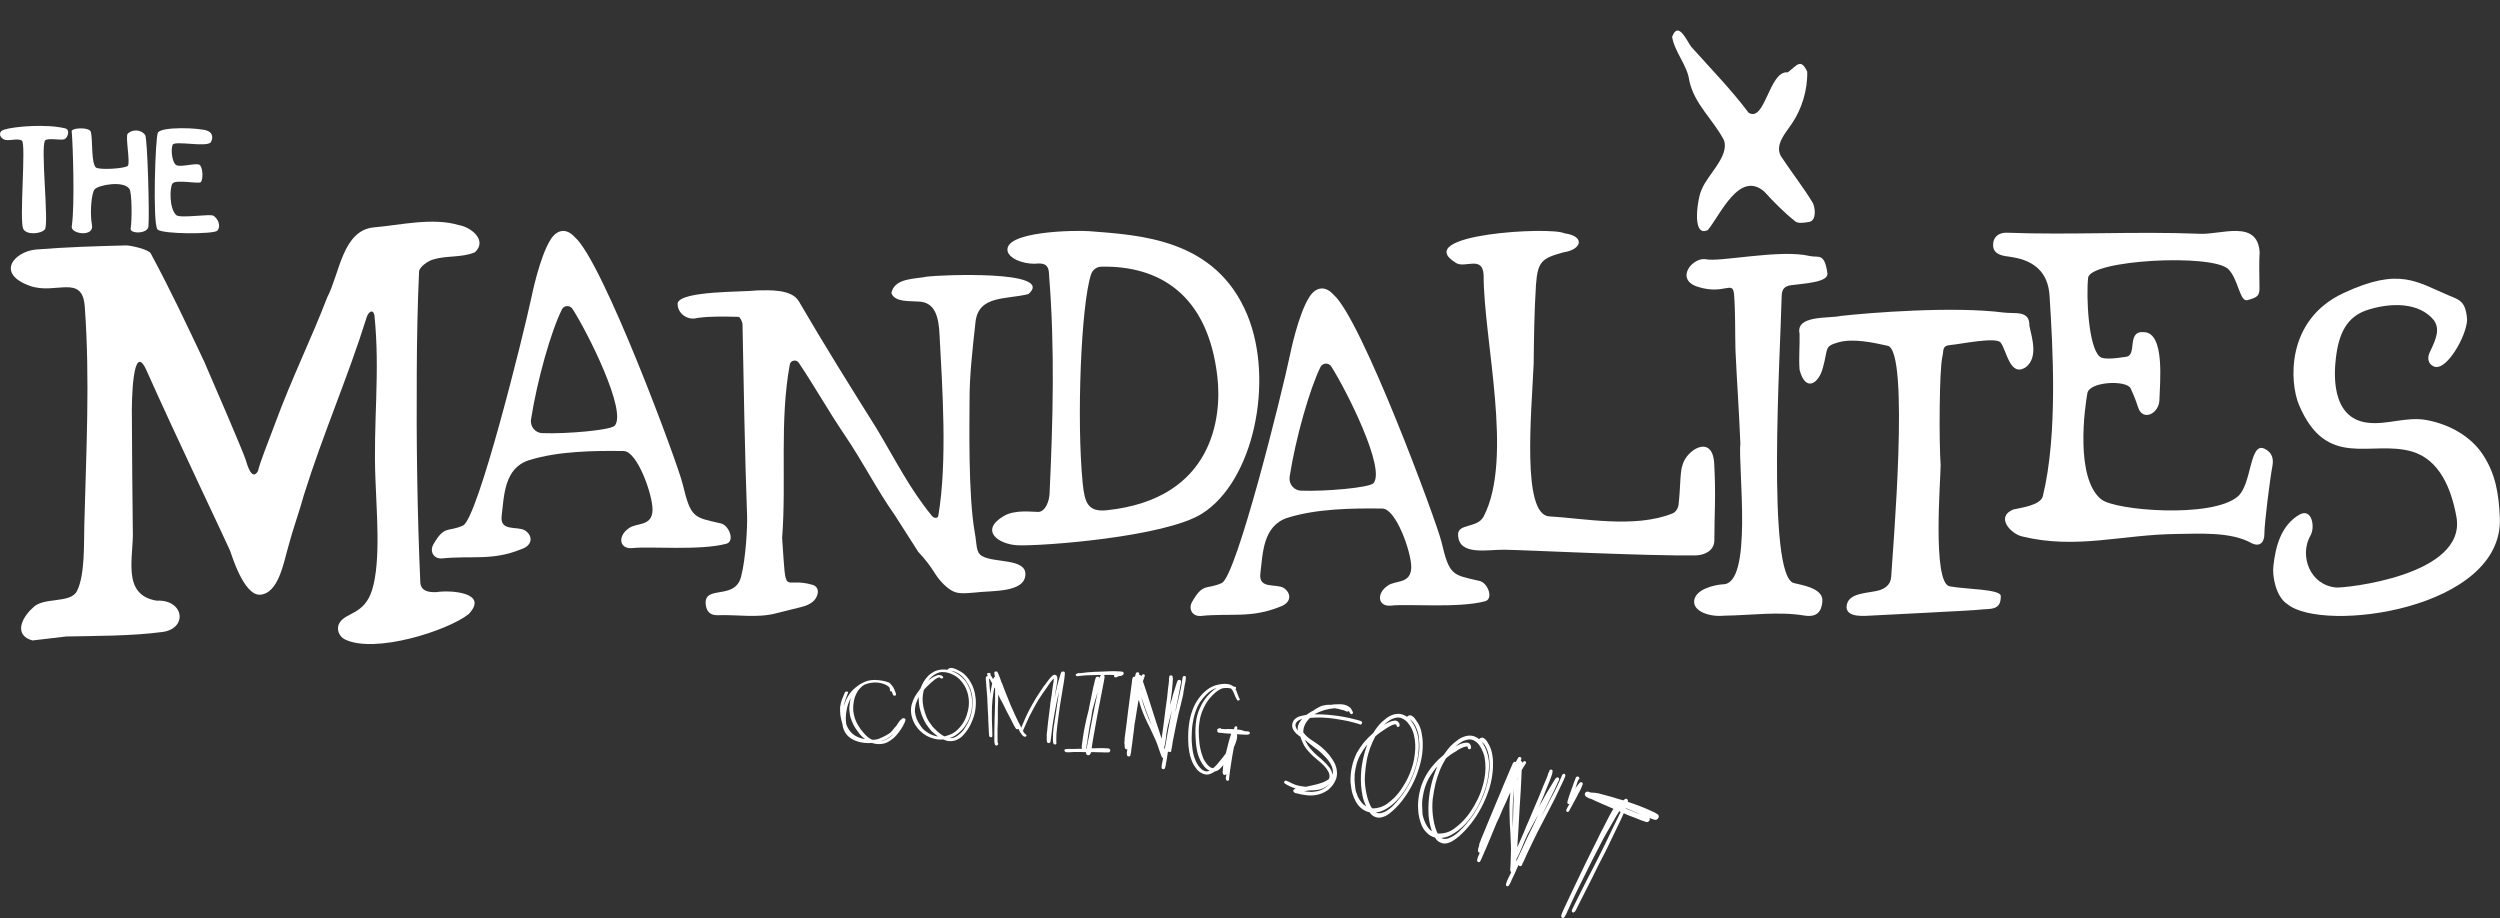 <svg version="1.2" xmlns="http://www.w3.org/2000/svg" viewBox="0 0 1634 600" width="1634" height="600">
	<rect x="0" y="0" width="1634" height="600" fill="#333333" stroke="none"/>
	<title>the_mandalites_logo_white</title>
	<style>
		.s0 { fill: #ffffff } 
	</style>
	<g id="Layer_1-2">
		<g>
			<path class="s0" d="m21.3 418.6c-11.6-3-8.3-13.7 0.1-21.3 6.7-7.4 24.6-2.5 28.9-11 5.3-10.4 4.5-31.3 4.8-43 1.2-47.6 3.8-95.4 0.3-142.9-1.5-21.7-19.2-7.5-36-13.6-22.3-8.1-10.2-22.2 3.9-23.7 19.7-1.6 39.5-2.2 59.3-2.7 2.5 0 14.4 2.5 15.9 5.2 13.1 24.3 23.1 45.7 34.9 70.6 7 16 25.3 58.6 27.1 64.1 1 3.3 4.1 14.5 8.1 7.6 1.4-6 6.4-18.2 11.2-31.1 10.9-29.6 23.4-54.7 34.1-82.5 8.1-15.5 10-43.9 30.6-45.7 16.8-1.4 38.2-6.7 55.7-1.4 7 1.1 18.8 9.6 10.2 17.7-8.5 3.6-18.6 2-27.3 4.7-3 0.8-9 4.7-9.2 7.9-1 21.8-1.4 43.6-1.5 65.4-0.3 45.9 0.3 91.7 2.3 137.5 0.2 5.7 5 6.9 10.7 6.6 8.4-1.4 34.6 0 20.9 14.4-13.8 10.9-61.4 26.1-80.9 16.5-4-2-5.8-7-3.5-10.8 4.2-7 16.2-5.2 21.3-21.5 5.9-19 2.8-52.5 2.2-72-1.6-37 3.2-70.6-0.7-107.7-1-4.2-3.9-2-5 1.3-12.1 38.9-28.7 76.7-41 116.1-3 11-7.3 22.6-10.2 33.7-3 10.1-6.3 31-18.6 31.7-10.7 0.5-18.7-26.7-19.5-28.7-1.8-4.4-36.5-77.1-54.6-117.8-9.4-21.2-9.8 23-9.6 29.6 0.1 24.8 0.3 49.7 0.6 74.6 0.8 17.3-7.8 42.4 15.6 46.2 17.6-0.9 20.6 17.7 4.3 20.4-21 2.8-44.4 2.6-63.4 3l-22 2.6z"/>
			<path class="s0" d="m1373.6 326.5c8.9 7.1 71.4 12.4 88.8-1.8 9.5-7.7 7.7-35.8 17.5-31.5 5.2 2.4 6.3 6.6 5.3 11.7-1.5 7.8-5.2 37.1-5.2 43.9 0.1 5.7-3 8.9-8.4 6.2-13.5-7.7-35-6.1-48.7-6-35.7 0.3-65.8 10.3-101.3 1.6-7.5-1.8-17.5-12.8-5.7-17.6 4.5-1.1 17.8-2.6 19.3-8.7 9.9-40.4 6.5-97.7 4.4-130.9-1.4-23.4-21.6-24.9-28.9-26-5.2-0.9-8.3-3-8-7.9 0.2-4.8 3.9-7.5 8.8-7.4 42.1 1.6 84.1-1 126.1 0.7 13.8 0.8 37.9-9.7 39.3 12-0.5 7.7-0.1 15.5-0.1 23.3 0 5.1-1.1 6.3-8 8.1-4.9 1.2-5.9-14-12.4-20.3-10.7-10.3-90.4-6-91.6 5.7-1.3 11.7 0.1 45.2 7.6 51.5 2.9 2.5 13.4 0.6 17.2 0.1 7.6-0.9 0-17.3 11.8-16.1 13.7 0.5 10.3 33 10 44.3-0.2 8.9-10.9 14.4-14 4.7-1.4-4.3-2.4-7-4.8-12.2-2.5-5.6-26.8-4.7-28.3 3.1-1.6 8.8-8.3 55.5 9.2 69.5z"/>
			<path class="s0" d="m1495.1 394.9c-7.4-4.6-10.1-18-9.2-25 1.4-13 5.1-26.8 17.3-33.7 8.1-4.2 10.2 8.9 6.7 14.2-7 12.8-0.3 32 17 33.6 5 0.5 85.7-7.6 78.6-46.3-3.4-18.6-11.1-37.3-29.1-42.6-26.8-7.7-55.8 12.2-73.8-30.5-6-14.2-9-55.2 29-73 37-17.3 48-7.2 69.4 1.7 6.7 2.7 10.7 3.9 11.5 15.7-0.3 10.6-13.7 34.2-21.8 30.5-4.2-1.9-4.3-6.2-2.3-9.9 4-8.4 6.5-14.6 2.3-20.4-9.6-11.7-27.8-11.4-42.4-6.9-14.7 4.3-19.8 16.1-21.6 32.1-0.8 7.3-4.2 39 20.9 41.9 12.7 1.5 25.1-4.1 38.2-1.8 15.7 2.9 29.4 11 37.1 22.8 8.1 12.4 10.3 25 11 41 2.6 60.1-115.6 75.7-138.8 56.6z"/>
			<path class="s0" d="m665.3 356.4c-12.5-0.5-25.4-9.5-9.3-19.1 7.6-4.5 19.2-2.6 22.6-2.7 4.6-0.1 7.2-7 7.4-12 2.2-47.5 3.5-94.8-0.3-142.3-0.1-5.5-1.2-8.1-6.8-8.1-6.6 0.9-17.3-1.5-20.1-7.2-4.9-14 44.5-14.6 53.2-13.9 32.6 2.6 82.6 4.6 103.3 54.9 17.6 42.7 4.3 108.4-29.8 129.8-24.3 15.2-103.9 21.2-120.2 20.6zm47.8-177c-6.5 19.8-9.5 94.4-5.5 136 1.3 12.9 3.2 19.4 15.8 18.1 70.2-7.4 75.2-61.7 72.3-87-6.1-54.4-38.4-73-76-72.2-3.1 0.1-5.7 2.2-6.6 5.1z"/>
			<path class="s0" d="m1223.8 402.3c-4.9 0.2-16 1.6-16.9-5-0.2-10.5 14.6-9.3 21.7-11.6 4.6-1.5 7.3-4.4 7.5-9 0.9-16 12.3-147.5-2.3-150.7-9.2-2-22.2-5-32.1-2.3-9.7 2.8-6.6 3.6-10.3 16.8-2.8 10.5-11.4 15.9-15.2 1.2-0.6-7.4 0.2-16.6 0-23.5-2.8-12.5 19.4-9.9 26.8-11.7 18.9-2.1 73.6-6.5 106.8-2.2 7.2 0.9 16.9-1.7 16.6 8.6 2 9 5.6 20.7-2.2 27-10.5 7.1-12.6-10.9-16.6-16-3-3.9-26.5 1.1-32.8 1.6-5.8 0.5-4.2 3.5-5.3 7.8-2 8.9-2.2 55.9-1.1 70.6 0.1 8.2-5.6 76.3 5.7 79.3 10.5 2 33.5 1.8 33.6 6.3 0.3 10.1-7.5 8.1-14 9-3.1 0.5-65.1 3.5-69.9 3.8z"/>
			<path class="s0" d="m1093.1 335.6c2.3-0.9 3.7-3.4 4-5.8 1.3-10.8 0.9-21.6 2.6-25.9 2.7-10.1 19.6-20.4 20.7-1 1.2 21.7 0.1 32.4 0.1 50 0.1 7.7-7.5 10-12 10.1-31.9 0.5-110.9-3.5-125.2-3.7-11-0.2-29.8 4.2-30.3-9.6-0.4-7.8 12.5-4.2 16.7-12.1 19.8-38.1-0.1-115.7 0-157.9-0.7-12.9-12.2-4.2-18-7.8-30.9-18.8 62.2-24 70.8-19.4 13.4 1.7 11.8 10.5-0.5 12.4-14.5 3.9-17 6.2-18.1 21.5-1.1 17.1-1.3 34.3-1.5 51.5-1.4 31.8-7.9 98.6 10.2 99.6 21.8 1.2 55.9 8 80.5-1.9z"/>
			<path class="s0" d="m1172.5 381.1c5.1 1.3 19.3 3.3 18.6 11.9-0.5 6.7-3.5 10.7-11.9 9.3-17.2-2.8-34.8-0.1-52.2 0.1-9.4 1-20.4-2.7-19.7-9.7 0.8-7.4 12.4-10.3 18.7-10.8 20 0.4 9.9-76.3 11.5-92.2-0.8-20.3-2.3-40.7-3.2-61-0.3-11 0-24.9-0.9-36.1-0.8-9.9-6.1 0.4-23.6-5.1-15.3-4.8-3.8-19.3 4.9-18.1 8.7 2.2 48.6-6.7 68-2.1 5.8 1.4 9.8-2.6 11.7 11.4 0.7 6-16.1 6.6-23.7 7.7-4.2 0.6-6.1 2.4-6.2 7.2-0.8 36.6-10 183.1 8 187.5z"/>
			<path class="s0" d="m1181.2 46.9c0.3 12.1-3.7 24.7-10.1 34-4 6-11.1 13.5-7.2 21 6.8 10.4 14.6 20.2 21 30.8 1.5 3.1 2.6 11.5-2.6 12.4-3.5 0.5-7 1.1-8.9-0.4-7.3-5.8-14-12.6-20.4-19.6-16.3-13.8-28.5 15.3-36.8 25.3-11 5.2-6.5-22.1-3.9-26.7 3.8-9.6 18.1-21.6 14.5-32-7-13.6-19.4-23.5-22.7-39.1-1.2-9.8-9.6-18.6-11.2-28.5 4-10.8 9.5 2.5 12.5 6.5 12.7 14.2 26.1 27.9 37.5 43.1 10.8 6.6 13.4-27.8 25.6-26.4 6.2-4.7 8.4-9.4 12.7-0.5z"/>
			<path class="s0" d="m359.9 156.5c3.9-6.1 9.9-8 15.8-1.5 18.3 15.8 67.5 148.5 70.5 161.4 5.4 22.6 7.4 21.6 24.9 25.7 5.5 1.2 9.4 11.8 3.6 13.3-17.1 4.6-50.1 1.6-61 2.8-9 1.1-10.3-7.8-2.6-13 4.8-3.7 15.3-0.8 15.4-12.1 0-10.1-10-38.1-18.8-38.3-19.8-0.3-43.2 0.1-62 6-16.2 5.2-16.2 23.2-17.8 36.2-1.4 10.8 10.1 6.6 15.3 9.7 5.3 3.6 5 9.8-2.6 12.3-18.9 7.7-32.3 4-51.8 6-5.7 0.3-8-4.9-5.6-9.1 7.4-12.9 9.4-7.9 19.4-12.4 9.6-4.3 39.2-123.2 44.8-149.4 0 0 5.2-26.1 12.5-37.6zm-12.8 117.5c-0.8 4.7 2.7 9 7.4 9.1 15.6 0.6 44.7-1.9 47.3-4.9 8.1-9.3-17.3-60.2-27.6-76.3-1.7-2.6-5.6-2.4-6.9 0.3-7.1 14.1-16.2 46.2-20.2 71.8z"/>
			<path class="s0" d="m585.1 337.1c-12.4-17.6-20.5-34.3-33.3-53.2-10.7-15.8-19.3-31.3-29.8-46.9-1.6-2.3-5.3-1.5-5.8 1.3-6.8 37.3-2.1 75.6-5 113.3 2.9 41.3 0 24.5 20.4 30.8 5 2.1 2.8 8.5-0.5 11-4.1 3.3-8.5 3.4-24 7.5-12.3 3.2-25.4 0.7-38.1 1.2-4.7 0.1-7.1-2.3-7.7-6.7-1.7-13.6 18.8-2.7 23-18.2 3.3-12.4 4.2-33.4 4-39.7-1.5-41.8-2.2-83.7-3-125.6-0.1-1.7-1.7-4.8-2.6-4.8-8.9-0.2-18-0.5-26.8 0.7-6.8 2-13.4-3.3-13-9.7 2.3-8.2 43-7.1 52.1-8.3 7.4-0.1 22.4-1 27.1 7.1 16.6 28.5 33.3 55.2 50.8 83.1 12.6 21 21.3 38.9 36.2 57.2 1.3 1.6 3.9 1.9 4.2-0.2 6-35.5 2.6-83.7 0.8-118-0.5-11.2-2.6-21.7-13.9-21.9-5.5-0.5-15.5 0.6-17.6-5.6 2.2-10 15.3-9 23.3-10.7 6.5-1 84.6-4.6 66.3 11.4-14.5 3.7-32.6 0.6-34.6 18.2-1.9 17.4-4 35.3-3.9 51.6 0 13.9-1 61.2 3.4 86 1.5 7.8 0.5 12.8 4.7 15.4 7.9 4.7 28.8 1.4 28.4 12.1-0.4 12.2-22.5 10.4-33.1 11.8-9.9 0.8-13.3 1.3-20.1-5.2-6.8-6.6-5.9-9.7-16.9-21.5l-15-23.5z"/>
			<path class="s0" d="m855.8 194.1c3.9-6.1 9.9-8 15.8-1.5 18.3 15.8 67.4 148.5 70.5 161.4 5.3 22.6 7.3 21.6 24.9 25.7 5.5 1.2 9.4 11.8 3.6 13.3-17.2 4.6-50.2 1.6-61.1 2.8-8.9 1.1-10.2-7.8-2.5-13 4.8-3.7 15.3-0.8 15.4-12.1 0-10.1-10-38.1-18.8-38.3-19.8-0.3-43.2 0.1-62 6-16.2 5.2-16.2 23.2-17.8 36.2-1.4 10.8 10 6.6 15.3 9.7 5.2 3.6 5 9.8-2.6 12.3-18.9 7.7-32.3 4-51.8 6-5.7 0.3-8-4.9-5.6-9.1 7.3-12.9 9.3-7.9 19.4-12.4 9.6-4.2 39.2-123.2 44.7-149.4 0 0 5.2-26.1 12.6-37.6zm-12.9 117.5c-0.7 4.7 2.8 9 7.5 9.1 15.6 0.6 44.7-1.9 47.3-4.9 8.1-9.3-17.3-60.1-27.6-76.3-1.7-2.6-5.6-2.4-7 0.3-7 14.2-16.2 46.2-20.2 71.8z"/>
			<path class="s0" d="m59.4 86.3c1.3 5.3 0.1 19.8 3.2 23.1 1.9 1.9 19.6 0.8 21-1.1 1.6-2.2-1.7-18.9-0.2-20.8 2.6-3 8.7-3.2 11.5 0.8 1.5 2.2 2.9 52.5 2.1 59.8-0.6 4.9-12.2 4.8-11.6 1.3 0.9-5.3 0.9-23.2-0.8-25.9-3.8-5.7-20.2-2.6-22.7 0.2-2.3 2.5-3.2 16.5-1.8 23.2 1.7 8.3-14 6.1-13.2 1.1 2.1-14 0.7-54.1 0-61.7-1.4-2.9 11.7-3.5 12.5 0z"/>
			<path class="s0" d="m15.2 149.6c-2.7-5.3 2-55.9-0.9-57.7-3-1.9-9.1 0.8-12-0.9-3.2-1.9-3.1-5.3 0.5-6.3 6.8-2.1 27.7-3.8 39.8-0.8 3.6 0.8 1.6 6.6-0.8 7.2-2.6 0.6-10.5-1-12.2 0.6-3.4 3 2.6 55-0.3 58.3-2.7 3-12.1 3.7-14.1-0.4z"/>
			<path class="s0" d="m115.2 140.6c2.5 2.3 22.2-1 24.3 0.4 3 1.9 5.2 6.8 2.5 9.8-2.1 2.3-36.3 2.4-39.1-0.9-3.2-3.9-1.4-60.3 0.3-63.2 2.5-4.1 27-3.2 32.2-1.3 4 1.4 3.8 5.3 2.4 7.5-2.4 3.7-23.9-1.3-25 1.8-1.3 3.6-0.2 11.2 2.1 13 2.6 2.1 13.5-1.6 15.6 0.1 2.1 1.6 2.4 9.2 0.8 11.2-1.2 1.5-16.5-2-18.6 1-1.7 2.3-2.3 16.1 2.5 20.6z"/>
		</g>
	</g>
	<path id="Coming Soon't" class="s0" aria-label="Coming Soon't"  d="m578.1 485.9c-2.8 0.7-5.5 0.6-8.2-0.3-3.4 0.3-6.6-0.1-9.5-1-3-1-5.3-2.4-6.9-4.3-0.9-1.1-1.6-2.3-2-3.4-0.5-1.2-0.8-2.4-0.9-3.6 0 0-0.1-0.4-0.1-0.4-0.5-1.7-0.9-3.5-1.2-5.3-0.2-1.8-0.3-3.6-0.2-5.4 0.2-1.6 0.6-3.2 1.1-4.8 0.6-1.6 1.3-3.2 2-4.8 0.2-0.4 0.6-0.7 1.3-0.6 0.6 0 0.9 0.3 0.8 0.7-0.6 1.5-1.2 3-1.7 4.5-0.5 1.5-0.8 2.9-1 4.4 0.4-1.4 0.8-2.8 1.4-4.2 0.7-1.4 1.5-2.8 2.5-4.2 1.2-1.7 2.9-3.3 5-4.8 0.8-0.7 1.9-1.4 3-1.9 1.1-0.6 2.3-1.1 3.5-1.5 1.6-0.4 3.2-0.6 4.8-0.6 1.7 0.1 3.3 0.2 4.9 0.5 0.7 0.1 1.4 0.3 2.2 0.5 0.8 0.2 1.5 0.5 2.1 0.7 0.6 0.3 1.1 0.8 1.4 1.3 0.4 0.5 0.8 0.9 1.1 1.3 0.4 0.6 0.7 1.1 0.9 1.6 0.3 0.6 0.5 1.1 0.7 1.7 0.1 0.2 0.3 0.6 0.4 1.2 0.2 0.5 0.2 0.9 0.1 1.1-0.2 0.3-0.6 0.4-1 0.4-0.4 0-0.7-0.1-0.8-0.4-0.2-0.4-0.3-0.8-0.5-1.1-0.1-0.4-0.2-0.8-0.4-1.2 0 0-0.1 0-0.1 0-0.3 0-0.6 0-0.8-0.2-0.1-0.2-0.2-0.4-0.3-0.6 0-0.3-0.1-0.6-0.1-0.9 0-0.3-0.1-0.5-0.1-0.7-0.1-0.2-0.3-0.4-0.5-0.6-0.2-0.2-0.4-0.4-0.7-0.6-1.3-0.9-3-1.6-5-2-2-0.4-4-0.4-6-0.1-0.8 0.2-1.5 0.3-2.3 0.5-0.7 0.2-1.3 0.4-2 0.7-1 0.6-1.9 1.3-2.6 2.1-0.8 0.8-1.4 1.5-1.9 2.3-0.8 1.3-1.3 2.6-1.8 3.9-0.4 1.3-0.7 2.6-0.8 3.9-0.3 1.7-0.3 3.4-0.2 5 0.2 1.7 0.6 3.4 1.1 5 0.6 1.6 1.3 3.2 2.3 4.7 0.9 1.6 1.9 3 3.2 4.4 0.7 0.9 1.6 1.8 2.5 2.6 0.9 0.8 1.9 1.5 3.2 2.1 0.5 0 0.9 0 1.4 0 0.5-0.1 0.9-0.1 1.4-0.2 0.3 0 0.8-0.2 1.5-0.4 0.7-0.3 1.1-0.5 1.4-0.6 1.2-0.5 2.4-1.1 3.5-1.7 1.2-0.6 2.2-1.3 3.1-2.1 0.2-0.2 0.5-0.5 0.9-1 0.4-0.5 0.9-1.1 1.3-1.6 0.5-0.6 1-1.1 1.4-1.6 0.4-0.6 0.6-0.9 0.8-1.2 0.2-0.2 0.4-0.5 0.6-0.9 0.3-0.4 0.5-0.8 0.8-1.1 0.4-0.4 0.7-0.8 1.1-1 0.3-0.4 0.7-0.6 1-0.7 0.4 0 0.7 0 1 0.2 0.3 0.1 0.5 0.2 0.6 0.5 0.1 0.2 0 0.5-0.1 0.9-0.1 0.4-0.2 0.8-0.4 1.2-0.2 0.4-0.3 0.9-0.6 1.2-0.2 0.4-0.3 0.7-0.4 0.9-0.8 1.4-1.7 2.8-2.7 4.1-0.9 1.3-2 2.6-3.3 3.8-0.8 0.7-1.8 1.4-2.8 2.1-1 0.7-2.2 1.2-3.4 1.6zm-20.4-5.9c0.9 0.7 2.1 1.4 3.4 1.9 1.4 0.6 2.8 1 4.3 1.2-1.4-1-2.5-2.1-3.5-3.3-0.9-1.2-1.8-2.4-2.7-3.7-1-1.5-1.8-3.1-2.4-4.7-0.7-1.6-1.2-3.3-1.4-5-0.3-1.7-0.4-3.4-0.2-5.1 0.1-1.7 0.4-3.4 0.9-5.1-0.8 1.5-1.4 2.9-1.9 4.4-0.4 1.5-0.8 2.9-1 4.4-0.2 1.4-0.4 2.8-0.4 4.2 0 1.3 0.1 2.7 0.3 4.1 0.1 0.2 0.2 0.6 0.5 1.3 0.3 0.6 0.5 1 0.6 1.2 0.8 1.5 1.9 2.9 3.5 4.2zm22.3 2.7c-1.1 0.7-2.5 1.2-4.2 1.7 1.6-0.2 3.1-0.8 4.4-1.6 1.4-0.9 2.5-1.8 3.5-2.8-0.1 0.1-0.4 0.2-0.8 0.5-0.4 0.3-0.7 0.6-1.1 0.9-0.4 0.3-0.7 0.5-1.2 0.8-0.3 0.2-0.5 0.4-0.6 0.5zm45.9 0.6c-1.5 0.8-3.2 1.2-5 1.1-0.8 0-1.5-0.1-2.3-0.3-0.7-0.2-1.4-0.5-2.1-0.8-2.2 0.2-4.3 0-6.4-0.6-1.6-0.4-3.1-1-4.5-1.8-1.4-0.8-2.6-1.7-3.7-2.7-0.8-0.7-1.5-1.5-2.1-2.2-0.6-0.8-1.1-1.6-1.7-2.4-1.2-2.1-2-4.2-2.4-6.3-0.4-2.2-0.4-4.4 0.1-6.5 0.5-1.9 1.2-3.7 2.1-5.4 1.1-1.8 2.3-3.5 3.6-5.2 0.1-0.1 0.1-0.1 0.1-0.1 0.4-1.1 0.9-2.2 1.4-3.2 0.5-1.1 1.2-2.2 2-3.2 0.6-0.8 1.3-1.5 1.9-2.2 0.8-0.7 1.6-1.3 2.6-1.9 1.3-0.9 2.9-1.5 4.6-1.8 0.9-0.2 1.7-0.2 2.6-0.2 0.9 0 1.7 0 2.5 0.2 0.7-1 1.8-1.4 3.3-1.2 0.9 0.2 1.7 0.5 2.4 0.8 0.7 0.4 1.5 0.7 2.2 1.1 1.8 0.9 3.3 2.1 4.5 3.5 1.3 1.4 2.3 2.9 3.1 4.4 1.5 2.7 2.4 5.6 2.8 8.6 0.5 3 0.4 6 0 8.9-0.4 2.7-1.2 5.4-2.4 8-1 2.6-2.5 5-4.3 7.2-0.7 0.9-1.4 1.6-2.2 2.4-0.8 0.7-1.7 1.3-2.7 1.8zm-5.3-0.9c1 0.1 1.9 0 2.9-0.3 1-0.4 1.8-0.8 2.4-1.3 1.5-1.1 2.8-2.3 3.8-3.6 1-1.5 1.9-2.9 2.7-4.4 1.4-2.6 2.3-5.4 2.8-8.2 0.5-2.9 0.6-5.9 0.3-8.7-0.2-2.1-0.7-4-1.4-5.9-0.8-1.9-1.8-3.7-3-5.4-1.2-1.6-2.7-3-4.5-4.3-0.8-0.4-1.6-0.8-2.4-1.2-0.9-0.3-1.8-0.6-2.7-0.7 2.4 0.8 4.6 2 6.4 3.6 1.9 1.5 3.4 3.2 4.4 5.1 0.9 1.7 1.7 3.5 2.2 5.3 0.5 1.9 0.8 3.7 0.9 5.7 0.1 1.9 0 3.8-0.3 5.6-0.3 1.9-0.8 3.7-1.5 5.5-0.6 1.7-1.5 3.4-2.7 5.1-1 1.6-2.4 3.1-3.9 4.4-0.9 0.8-1.8 1.5-2.9 2.2-1.1 0.6-2.2 1.1-3.5 1.5zm-4.6-1.8c0.1 0.1 0.3 0.2 0.6 0.3 0.3 0.2 0.5 0.3 0.7 0.4 0.9-0.2 1.7-0.5 2.6-0.8 0.9-0.3 1.7-0.6 2.5-1 1.4-0.8 2.6-1.7 3.6-2.7 1-1 2-2.1 2.8-3.3 1.3-1.8 2.3-3.8 3-5.9 0.7-2.1 1.2-4.2 1.4-6.4 0.3-3-0.1-6-1-9-1-3-2.6-5.7-4.9-8.1-0.8-0.8-1.8-1.6-2.9-2.3-1.2-0.7-2.5-1.3-3.8-1.8-1.3-0.4-2.6-0.7-4.1-0.7-1.3-0.1-2.6 0.1-3.9 0.7-1.3 0.6-2.5 1.3-3.5 2.2-0.9 0.8-1.7 1.7-2.4 2.7 0.8-0.7 1.7-1.4 2.5-1.9 0.9-0.6 1.9-1.1 3-1.5 0.9-0.4 1.7-0.4 2.5-0.2 0.8 0.2 1.4 0.6 1.8 1.2 0.1 0.4-0.1 0.7-0.6 0.9-0.5 0.2-0.9 0.1-1.2-0.2-0.2-0.1-0.3-0.2-0.3-0.3-0.1-0.1-0.2-0.2-0.3-0.2-0.5 0.1-1 0.2-1.6 0.5-0.5 0.4-1.1 0.7-1.7 1.1-0.4 0.4-0.9 0.8-1.4 1.2-0.5 0.4-0.8 0.7-1.1 0.9-0.8 0.8-1.6 1.5-2.4 2.3-0.8 0.8-1.5 1.5-2.1 2.3-0.5 1.9-0.7 3.7-0.8 5.6 0 1.9 0.2 3.8 0.6 5.7 0.5 2.2 1.2 4.4 2.1 6.6 1 2.2 2.4 4.2 4 6.2 0.9 0.9 1.9 1.9 2.9 2.9 1 0.9 2.2 1.8 3.4 2.6zm-10.3-2.2c1 0.8 2.2 1.4 3.4 1.9 1.3 0.5 2.6 0.9 4 1.1-1.6-1.2-3.1-2.4-4.4-3.7-1.2-1.4-2.3-2.9-3.3-4.3-1.7-2.8-3-5.7-3.8-8.7-0.9-3.1-1.2-6.1-1.1-9.1-0.8 1.5-1.5 3.1-2 4.7-0.4 1.7-0.6 3.3-0.5 5 0.2 1.5 0.5 3 1.1 4.5 0.6 1.5 1.4 2.9 2.4 4.3 0.5 0.8 1.1 1.6 1.8 2.4 0.7 0.7 1.5 1.3 2.4 1.9zm46.3 8.6c-0.2 0.2-0.5 0.3-0.9 0.3-0.3-0.1-0.5-0.2-0.7-0.5-0.2-0.2-0.3-0.5-0.3-0.9-0.1-0.4-0.1-0.9-0.2-1.3 0-0.5 0-1 0-1.4 0-0.4 0-0.7 0-1 0-2.7 0-5.3 0.1-8 0-2.7 0.1-5.4 0.2-8 0.1-2.7 0.1-5.3 0.2-8 0-2.7 0-5.4 0-8.1 0-0.1-0.1-0.2-0.2-0.4-0.2-0.2-0.3-0.4-0.3-0.5-0.5 2.8-0.9 5.5-1.2 8.2-0.3 2.7-0.4 5.5-0.4 8.3 0 2.6 0 5.1 0.1 7.7 0.1 2.6 0.2 5.1 0.2 7.6 0 0.3-0.1 0.5-0.3 0.7-0.2 0.1-0.4 0.2-0.7 0.2-0.2-0.1-0.5-0.2-0.7-0.3-0.3-0.2-0.4-0.5-0.4-0.8 0-0.5-0.1-1.4-0.2-2.6 0-1.3-0.1-2.8-0.2-4.4-0.1-1.6-0.2-3.4-0.2-5.2-0.1-1.9-0.2-3.6-0.3-5.3-0.1-1.6-0.1-3.1-0.2-4.3-0.1-1.3-0.1-2.2-0.1-2.7-0.1-2.1-0.3-4.3-0.5-6.4-0.1-2.1-0.3-4.2-0.5-6.4 0-0.4 0-0.8 0.2-1.1 0.3-0.4 0.7-0.6 1.2-0.5-0.2-0.3-0.4-0.7-0.5-1.2-0.1-0.4 0.1-0.7 0.6-0.8 0.5-0.2 0.9-0.1 1.3 0.1 0.5 0.2 0.5 0.5 0.2 0.9 0.3 0.5 0.6 1 0.9 1.5 0.3 0.5 0.6 1 0.9 1.5 0.2-0.3 0.3-0.5 0.3-0.7 0.1-0.2 0.2-0.4 0.4-0.6 0-0.1 0-0.1 0.1-0.1 0.1 0 0.1 0 0.2-0.1 0.1 0 0.2-0.1 0.3-0.1-0.1-0.2-0.2-0.7-0.4-1.3-0.1-0.7-0.1-1.1-0.1-1.4 0-0.4 0.3-0.7 0.9-0.7 0.6-0.1 1 0 1.2 0.4 0.1 0.2 0.3 0.7 0.6 1.4 0.3 0.8 0.6 1.6 1 2.4 0.3 0.9 0.6 1.7 0.8 2.4 0.3 0.7 0.5 1.2 0.7 1.5 0.8 2.4 1.8 4.7 2.7 7 0.9 2.3 1.9 4.7 2.8 7 1 2.3 2 4.6 3.1 6.9 1.1 2.3 2.2 4.7 3.5 7 0 0.1 0 0.2 0 0.3 0 0 0 0.1 0.1 0.2 0 0 0.1 0.1 0.1 0.1 0 0 0.1 0.1 0.1 0.1 0.9-2 1.7-4 2.5-5.9 0.9-2 1.8-3.9 2.8-5.8 1.4-2.6 2.8-5.1 4.3-7.6 1.6-2.5 3.2-5 5-7.6 0.8-0.9 1.5-1.9 2.2-2.9 0.7-1 1.5-2 2.3-2.9 0.5-0.6 1.1-1.1 1.7-1.6 0.7-0.4 1.4-0.4 2 0.1 0.3 0.2 0.6 0.5 0.7 1 0.1 0.4 0.1 0.9 0.1 1.5 0 0.5 0 1-0.1 1.5-0.1 0.5-0.2 1-0.2 1.3 0 0.3-0.1 0.9-0.3 1.9-0.2 0.9-0.4 1.9-0.5 3-0.2 1.1-0.3 2.1-0.5 3-0.2 1-0.3 1.6-0.3 1.9 0.5-2.4 1-4.7 1.5-7 0.6-2.4 1.2-4.7 1.9-7 0.1-0.2 0.1-0.4 0.2-0.7 0.1-0.3 0.2-0.6 0.3-1 0.1-0.3 0.2-0.6 0.3-0.9 0.2-0.3 0.3-0.6 0.4-0.7 0.3-0.3 0.7-0.4 1.2-0.3 0.5 0 0.8 0.2 0.9 0.6 0.1 0.1 0.1 0.4 0.1 0.9 0 0.4-0.1 0.6-0.1 0.8 0 0.3-0.1 1-0.2 2.1-0.1 1.1-0.3 2.2-0.5 3.4-0.2 1.1-0.4 2.2-0.6 3.3-0.1 1-0.2 1.7-0.3 2.1-0.5 3-1 6-1.5 9-0.4 2.9-0.8 5.9-1.2 8.9-0.3 2.2-0.6 4.4-0.8 6.6-0.3 2.1-0.4 4.3-0.4 6.6 0 0.2 0 0.6 0 1.3 0.1 0.7 0.1 1.1 0.1 1.3-0.1 0.5-0.4 0.8-0.9 0.8-0.6 0-0.9-0.3-1.1-0.7-0.2-0.6-0.3-1.5-0.3-2.8 0-1.3 0.1-2.6 0.1-4 0.2-1.5 0.3-2.8 0.4-4 0.2-1.3 0.4-2.3 0.5-2.9 0.5-3.4 1-6.8 1.5-10.1 0.5-3.4 1-6.8 1.5-10.2-0.4 1.9-0.9 3.8-1.3 5.6-0.4 1.9-0.8 3.8-1.1 5.7-0.4 1.9-0.7 3.7-1 5.6-0.3 1.9-0.6 3.8-0.9 5.7-0.2 1.6-0.4 3.2-0.6 4.9-0.2 1.6-0.4 3.3-0.6 4.9 0 0.2-0.1 0.5-0.3 0.9-0.2 0.3-0.5 0.5-1 0.5-0.4-0.1-0.7-0.2-1-0.5-0.1-0.3-0.1-0.6-0.2-1.2 0-0.5 0-0.9-0.1-1.1 0-0.3 0.1-0.4 0.1-0.5 0.1-0.1 0.1-0.2 0-0.2 0-0.1-0.1-0.2 0-0.3-0.1-0.8-0.1-1.6 0-2.4 0.1-0.8 0.2-1.6 0.3-2.5 0.3-2.7 0.5-5.4 0.9-8.1 0.3-2.6 0.6-5.3 1-8 0.1-0.4 0.1-1 0.2-1.9 0.2-0.9 0.3-1.9 0.5-3.1 0.2-1.1 0.4-2.4 0.5-3.6 0.2-1.3 0.4-2.5 0.5-3.7 0.2-1.1 0.4-2.2 0.5-3 0.1-0.9 0.2-1.5 0.2-1.9 0-0.2-0.1-0.2-0.2 0-0.2 0.1-0.3 0.2-0.4 0.3-0.8 0.8-1.5 1.7-2.2 2.7-0.6 0.8-1.2 1.7-1.8 2.7-1.9 2.6-3.7 5.2-5.4 7.9-1.6 2.7-3.1 5.3-4.5 8.1-1.1 2-2.1 3.9-2.9 5.9-0.9 1.9-1.7 3.8-2.6 5.8-0.2 0.5-0.1 1 0.4 1.7 0.5 0.6 1 1.1 1.5 1.4 0.3 0.3 0.3 0.6 0.1 0.9-0.2 0.4-0.5 0.5-1 0.4-0.3 0-0.6-0.2-1-0.4-0.3-0.3-0.6-0.5-0.7-0.7-0.5-0.6-1-1.3-1.4-1.9-0.3-0.7-0.7-1.4-1-2.1-0.4 0.2-0.7 0.3-1.1 0.2-0.3-0.1-0.5-0.2-0.7-0.5-0.3-0.5-0.8-1.3-1.4-2.4-0.6-1.2-1.3-2.5-2-4-0.8-1.5-1.6-3-2.5-4.7-0.8-1.6-1.6-3.2-2.3-4.7-0.8-1.4-1.5-2.7-2.1-3.9-0.5-1.1-0.9-1.9-1.2-2.5 0 0.7 0 1.9 0 3.5 0 1.6-0.1 3.5-0.2 5.5 0 2.1 0 4.3 0 6.7 0 2.3-0.1 4.5-0.2 6.7 0 2.1 0 3.9 0 5.5 0 1.6 0 2.7 0.1 3.4 0 0.2 0 0.3 0.1 0.4 0.4 0.4 0.3 0.9-0.2 1.4zm-5.6-43.2c0.2 1.6 0.4 3.3 0.4 5 0.2 1.6 0.3 3.3 0.4 4.9 0.2-1.2 0.4-2.4 0.6-3.5 0.2-1.2 0.4-2.4 0.7-3.6-0.4-0.5-0.6-1-0.9-1.5-0.3-0.5-0.5-1-0.9-1.5 0 0 0 0.1-0.2 0.1 0 0-0.1 0.1-0.1 0.1zm66 49.4c-0.4 0.3-0.8 0.5-1.4 0.4-0.5-0.1-0.9-0.4-1.1-0.9 0-0.1 0-0.3-0.1-0.5 0-0.3 0-0.5 0-0.6-0.2 0-0.8 0-1.5 0-0.8-0.1-1.6-0.1-2.5-0.1-0.8 0-1.6 0-2.4 0-0.8 0-1.3 0-1.6 0-0.2 0-0.6 0-1.1 0.1-0.4 0-1 0-1.5 0.1-0.5 0-1 0-1.4 0-0.5 0-0.9-0.1-1-0.1-0.6-0.2-1-0.5-1.1-1 0-0.5 0.2-0.8 0.8-1 0.2 0 0.4 0 0.8 0 0.3-0.1 0.6-0.1 0.7-0.1 1.6 0 3.1 0 4.6 0 1.5-0.1 3.1-0.1 4.6-0.1-0.1-0.3-0.2-0.8-0.2-1.5 0.1-0.7 0.1-1.2 0.2-1.5 0.5-3.8 1-7.6 1.8-11.3 0.7-3.7 1.6-7.4 2.6-11.2 0.1-0.4 0.2-1.2 0.4-2.3 0.3-1.1 0.5-2.3 0.8-3.7 0.3-1.4 0.6-2.9 0.9-4.5 0.3-1.5 0.6-3 0.9-4.4 0.4-1.4 0.7-2.7 0.9-3.8 0.3-1.1 0.6-1.9 0.7-2.3 0.2-0.3 0.5-0.5 0.8-0.6 0.5-0.1 0.9 0 1.2 0.2 0.1 0.1 0.2 0.2 0.2 0.4 0.1 0.2 0.1 0.2 0.2 0.1 0.2-0.3 0.3-0.6 0.4-0.9 0.2-0.4 0.4-0.7 0.7-0.9-2 0-4 0-6 0.1-2 0-4.1 0.1-6.1 0.3-0.3 0-0.9 0.1-1.8 0.2-0.9 0.1-1.5 0.2-1.7 0.2-0.6-0.1-0.9-0.3-1-0.8-0.1-0.4 0.2-0.7 0.7-0.8 0.2-0.1 0.4-0.2 0.5-0.3 0.2-0.1 0.4-0.2 0.6-0.2 0.1 0 0.3 0 0.5 0 0.2 0.1 0.3 0.1 0.3 0.1 0.2 0 0.6 0 1.1-0.1 0.6-0.1 1.2-0.1 1.8-0.2 0.6-0.1 1.1-0.2 1.6-0.2 0.6-0.1 1-0.1 1.2-0.1 2.5-0.2 5.1-0.4 7.6-0.4 2.5-0.1 5.1-0.2 7.7-0.3 0.3 0 0.8 0 1.4 0 0.7 0 1.4 0 2.1 0.1 0.8 0 1.5 0 2.2 0.1 0.6 0 1.1 0.1 1.4 0.2 0.5 0.3 0.8 0.7 0.6 1.3 0 0.4-0.4 0.8-1 1.1-0.4 0.2-1 0.4-1.6 0.4-0.5 0-1 0.1-1.4 0.4-0.2 0.1-0.3 0.2-0.5 0.3-0.1 0.1-0.3 0.2-0.5 0.1-0.4 0.1-0.8 0-1.1-0.3-0.3-0.3-0.3-0.6-0.1-0.9 0.1-0.1 0.1-0.2 0.1-0.2 0.1-0.1 0.1-0.2-0.1-0.1-1 0-2.2-0.1-3.3-0.1-1.1 0-2.3 0-3.4 0.1 0.5 0.4 0.6 1.2 0.3 2.3-0.1 1-0.3 1.8-0.4 2.4-0.7 3.6-1.4 7.3-2.1 10.9-0.7 3.6-1.4 7.2-2.1 10.8-0.7 3.6-1.3 7.1-1.9 10.7-0.7 3.6-1.3 7.2-1.8 10.8 1.6 0 3.2-0.1 4.8-0.1 1.6-0.1 3.3 0 4.9 0.1 0.2 0.1 0.5 0 0.8 0 0.6 0 1 0.2 1.3 0.5 0.2 0.2 0.4 0.5 0.4 0.9 0 0.3-0.1 0.6-0.4 0.9-0.2 0.3-0.5 0.4-1.1 0.4-0.3 0-1.1-0.1-2.2 0-1.1-0.1-2.2-0.1-3.4-0.1-1.2 0-2.4-0.1-3.4-0.1-1.1 0-1.8 0-2.1 0-0.1 0.6-0.3 1.1-0.7 1.6zm-1.8-7.9c0 0.2-0.1 0.4-0.2 0.8 0 0.4-0.1 0.8-0.2 1.3 0 0.4-0.1 0.8-0.2 1.1-0.1 0.4-0.1 0.6-0.2 0.8 0-0.1 0.1-0.1 0.2-0.1 0.1 0 0.2 0 0.2 0 0.6-3.1 1.2-6.1 1.8-9.2 0.6-3 1.1-6.1 1.7-9.1 0.6-3.1 1.2-6.1 1.8-9.2 0.6-3.1 1.2-6.2 1.9-9.3-0.6 1.8-1.1 3.5-1.6 5.2-0.5 1.7-0.9 3.4-1.4 5.1-0.2 0.6-0.4 1.4-0.6 2.6-0.2 1.1-0.4 2.4-0.6 4-0.3 1.5-0.6 3-0.9 4.7-0.3 1.7-0.5 3.2-0.8 4.8-0.2 1.5-0.4 2.8-0.6 4-0.1 1.1-0.2 2-0.3 2.5zm50.4 17.3c-0.4 0.2-0.8 0.2-1.2 0-0.4-0.2-0.6-0.6-0.6-1 0-1 0.2-2 0.4-3 0.2-1 0.4-2 0.6-3-0.6-0.4-1-0.9-1.2-1.6-0.2-0.7-0.5-1.4-0.7-2-0.6-1.7-1.2-3.5-1.8-5.2-0.6-1.7-1.3-3.4-2.1-5-0.9-2.1-1.9-4.2-2.9-6.3-1.1-2-2-4.1-3-6.2-0.8-1.9-1.7-3.9-2.4-5.9-0.7-2-1.3-4-1.8-6-0.1 0.4-0.3 1.1-0.5 2-0.1 0.9-0.2 2-0.5 3.2-0.2 1.2-0.4 2.5-0.6 3.8-0.2 1.4-0.4 2.7-0.6 3.9-0.2 1.2-0.4 2.3-0.6 3.2-0.1 1-0.1 1.6-0.2 2-0.2 2.1-0.5 4.2-0.8 6.3-0.2 2.1-0.5 4.2-0.8 6.2 0 0.3-0.1 0.7-0.2 1.2 0 0.6-0.1 1.2-0.2 1.8 0 0.6-0.1 1.1-0.3 1.7 0 0.5-0.1 0.9-0.2 1.1-0.1 0.2-0.3 0.4-0.5 0.6-0.3 0-0.5 0-0.7 0-0.3 0-0.5-0.1-0.7-0.3-0.2-0.1-0.3-0.4-0.3-0.6 0-0.2 0-0.5-0.1-1 0-0.4 0-0.8 0-0.9 0.1-0.3 0.2-0.6 0.2-0.9 0.1-0.3 0.1-0.6 0.1-0.9-0.8 0.1-1.4-0.3-1.6-1-0.2-0.7-0.2-1.5-0.1-2.2 0-0.1 0-0.1-0.2-0.3 0-0.1 0-0.2 0-0.3 0-0.1 0-0.3 0-0.7 0-0.3 0.1-0.7 0.1-1.1 0.1-0.4 0.1-0.8 0-1.2 0.1-0.3 0.1-0.6 0.1-0.7 0.4-3 0.8-6.1 1.2-9.1 0.4-3.1 0.7-6.1 1.1-9.1 0.4-3 0.8-6.1 1.2-9.1 0.4-3 0.8-6.1 1.2-9.1 0.1-0.4 0.1-0.9 0.1-1.3 0.1-0.5 0.2-0.9 0.3-1.3 0.1-0.3 0.3-0.6 0.5-0.8 0.2-0.2 0.6-0.3 1.1-0.2 0.1-0.3 0.2-0.7 0.3-1.1 0.1-0.3 0.2-0.7 0.3-1.1 0.2-0.5 0.6-0.7 1.3-0.7 0.6 0.1 0.9 0.4 0.9 1 0 0.1 0 0.2 0 0.4 0 0.1 0 0.3 0 0.4 0.3-0.1 0.6 0 0.9 0.2 0.2 0.1 0.4 0.3 0.6 0.4 0.1 0.1 0.1 0.1 0.1-0.1 0-0.2 0.1-0.4 0.2-0.5 0.3-0.4 0.7-0.6 1.3-0.4 0.5 0.2 0.7 0.5 0.5 1-0.2 0.6-0.4 1.2-0.6 1.8-0.2 0.6-0.4 1.2-0.6 1.7 1 3.1 2.1 6.2 3.1 9.3 1 3.1 2 6.2 3 9.4 1 3 2 6.2 3 9.3 1.1 3.1 2.1 6.3 3.1 9.5 0.1-0.8 0.3-2.2 0.6-4.1 0.3-2 0.6-4.2 0.9-6.7 0.3-2.5 0.7-5.2 1-8 0.4-2.8 0.8-5.4 1.1-7.9 0.3-2.6 0.5-4.8 0.7-6.7 0.3-2 0.5-3.4 0.5-4.2 0.1-0.4 0.1-0.9 0-1.3 0-0.5 0.1-0.9 0.3-1.3-0.1-0.3-0.1-0.6 0-0.8 0.2-0.2 0.4-0.3 0.7-0.3 0.2-0.1 0.5-0.1 0.8 0 0.3 0.1 0.5 0.2 0.6 0.5-0.1 0.1 0 0.4 0 0.7 0.1 0.3 0.2 0.5 0.2 0.6 0 0.6-0.1 1.7-0.2 3.4-0.2 1.7-0.3 3.4-0.5 5.4-0.3 1.8-0.5 3.6-0.7 5.3-0.2 1.7-0.4 2.8-0.4 3.4 0.6-2.4 1.3-4.8 2-7.2 0.7-2.4 1.5-4.9 2.3-7.3 0.1-0.1 0.2-0.3 0.3-0.8 0.2-0.4 0.3-0.7 0.4-0.8 0.3-0.3 0.7-0.4 1.2-0.3 0.4 0 0.7 0.2 0.9 0.6 0.1 0.2 0.1 0.6 0 0.9 0 0.3-0.1 0.5-0.1 0.8-0.1 0.6-0.3 1.8-0.7 3.6-0.3 1.8-0.7 3.8-1.1 5.8-0.4 2-0.8 3.9-1.2 5.7-0.3 1.8-0.6 3-0.6 3.6 0.8-3.7 1.7-7.3 2.6-11 0.9-3.6 1.6-7.4 2.1-11.2 0-0.2 0.1-0.4 0.1-0.6 0.1-0.3 0.2-0.4 0.4-0.6 0.3-0.2 0.7-0.3 1.1-0.1 0.4 0.1 0.6 0.4 0.6 0.8 0 0.4-0.1 1.1-0.2 2.2-0.2 1.1-0.4 2.2-0.7 3.4-0.1 1.3-0.4 2.4-0.6 3.5-0.2 1.1-0.3 1.8-0.3 2.2-0.5 2.1-1 4.3-1.5 6.4-0.5 2.2-1.1 4.3-1.6 6.4-0.5 2.2-1 4.3-1.4 6.4-0.5 2.2-0.9 4.3-1.3 6.5-0.3 1.6-0.7 3.3-1 5-0.2 1.7-0.5 3.3-0.8 5 0 0-0.1 0.1-0.2 0.2 0 0.1 0 0.2 0 0.2 0.1 0.4 0.1 0.6 0 0.9-0.1 0.2-0.3 0.4-0.6 0.5-0.2 0.1-0.4 0.1-0.7 0-0.3 0-0.6-0.2-0.8-0.4 0 0.2-0.1 0.8-0.3 1.7-0.1 0.9-0.3 1.8-0.4 2.8-0.2 0.9-0.3 1.8-0.5 2.7-0.2 0.9-0.3 1.4-0.3 1.7 0 0.3-0.1 0.8-0.3 1.4-0.1 0.6-0.4 1-0.6 1.2zm-15.2-53.3c0.1 0.1 0.2 0.4 0.2 0.8 0.2 0.4 0.3 0.7 0.3 0.8-0.1-0.7-0.3-1.2-0.5-1.6zm0 6c0.8 3.2 1.8 6.3 3 9.5 1.1 3.1 2.4 6.2 3.9 9.3-1.2-3.2-2.4-6.3-3.6-9.5-1.1-3.1-2.2-6.2-3.3-9.3zm15.2 33.2c0 0.3 0.1 0.6 0.1 0.9 0.1 0.3 0.1 0.4 0.2 0.2 0.3-2.1 0.7-4.2 1.1-6.3 0.4-2.1 0.7-4.2 1.1-6.3 0.4-2.1 0.8-4.2 1.2-6.2 0.4-2.1 0.8-4.2 1.2-6.3-0.1 0.5-0.4 1.3-0.7 2.6-0.4 1.3-0.7 2.7-1.1 4.2-0.4 1.4-0.7 2.8-1 4.1-0.3 1.3-0.4 2.2-0.5 2.7-0.1 0.3-0.2 1-0.3 1.9-0.1 0.9-0.2 1.9-0.3 2.9-0.2 1-0.3 1.9-0.5 2.9-0.1 0.9-0.2 1.5-0.3 1.8 0 0.1-0.1 0.2-0.2 0.4-0.1 0.3-0.1 0.4 0 0.5zm42.3 20.6c0.1 0.5 0 0.8-0.3 1-0.4 0.3-0.8 0.3-1.2 0-0.5-0.3-0.7-1-0.6-1.9 0.2-0.9 0.3-1.7 0.4-2.4-0.3 0.5-0.7 0.7-1.3 0.7-0.5 0-0.8-0.3-1-0.8-0.1-0.3-0.1-0.7-0.2-1.1 0.1-0.6 0.1-1.1 0.2-1.7 0-0.6 0.1-1.2 0.1-1.7 0.1-0.5 0.1-0.9 0.2-1.2-0.7 0.9-1.5 1.8-2.5 2.7-0.9 0.8-1.9 1.3-3.1 1.5-0.7 0.5-1.3 0.9-2.1 1.2-0.7 0.4-1.4 0.7-2.2 0.8-1.4 0.2-2.7-0.1-3.9-0.7-0.9-0.4-1.7-0.9-2.4-1.5-0.7-0.6-1.3-1.3-1.8-2.1-0.9-1.1-1.7-2.4-2.3-3.8-0.6-1.5-1.1-2.9-1.5-4.3-0.5-2.1-0.8-4.2-1-6.3-0.2-2.1-0.2-4.2-0.2-6.3 0-3.4 0.3-6.7 0.9-10.1 0.6-3.3 1.6-6.5 3-9.6 1.1-2.3 2.5-4.5 4.2-6.6 1.7-2.1 3.7-3.8 6-5.3 1-0.6 2.2-1.1 3.5-1.6 1.4-0.4 2.8-0.7 4.2-0.9 1.5-0.2 2.8-0.2 4.1 0 1.3 0.2 2.5 0.7 3.4 1.4 0.1 0.1 0.3 0.2 0.7 0.3 0.4 0 0.7 0.1 0.8 0.1 0.3 0.1 0.5 0.4 0.5 0.7 0.1 0.3 0 0.6-0.4 0.8 0.5 0.8 0.9 1.6 1.1 2.5 0.3 0.8 0.6 1.7 1 2.6 0 0.1 0.1 0.4 0.3 0.7 0.2 0.3 0.3 0.5 0.4 0.7 0.1 0.4 0 0.7-0.6 0.9-0.5 0.2-0.9 0.1-1.1-0.3-0.2-0.2-0.4-0.6-0.7-1.2-0.3-0.6-0.5-1.1-0.6-1.2-0.3-0.9-0.7-1.8-1.1-2.7-0.4-0.9-0.9-1.7-1.6-2.4-1.2-0.3-2.4-0.4-3.8-0.3-1.3 0-2.4 0.3-3.4 0.9-1.2 0.6-2.3 1.4-3.3 2.3-1 0.9-1.9 1.8-2.8 2.8-1.8 2-3.3 4.3-4.4 6.7-1.2 2.3-2 4.8-2.6 7.4-0.5 2.7-0.8 5.4-0.8 8.1 0 2.8 0.2 5.5 0.5 8.3 0.4 2.8 1 5.6 2.1 8.4 0.2 0.7 0.6 1.5 1 2.3 0.6 0.9 1.1 1.7 1.7 2.5 0.6 0.7 1.3 1.3 2 1.9 0.7 0.5 1.4 0.8 2.2 0.7 1.6-1.3 3-2.9 4.3-4.6 1.4-1.6 2.7-3.3 3.9-5 0.5-2.2 1.1-4.3 1.6-6.4 0.5-2.2 1.2-4.3 1.9-6.4-2.8-0.2-5.4-0.4-8-0.7-0.4 0-0.7-0.2-0.9-0.5-0.2-0.3-0.3-0.6-0.1-1-0.3-0.5-0.2-0.8 0.3-1 0.3-0.3 0.7-0.4 1.2-0.4 0.5-0.1 0.9 0.1 1.1 0.4 1.4 0.2 2.7 0.2 4.1 0.1 1.4 0 2.8 0 4.1 0.1 0.1-0.1 0.1-0.3 0.2-0.7 0-0.3 0.1-0.5 0.2-0.6 0.2-0.4 0.5-0.6 1-0.6 0.4 0 0.7 0.2 0.8 0.6 0 0.2 0 0.4-0.1 0.8 0 0.4 0 0.6 0 0.7 0.2 0.1 0.6 0.1 1 0.1 0.5 0.1 0.9 0.1 1.4 0.2 0.5 0.1 0.9 0.2 1.4 0.4 0.4 0.1 0.8 0.3 0.9 0.4 0.5 0 1.1 0 1.8 0.1 0.8 0.1 1.4 0.2 1.6 0.6 0.3 0.4 0.3 0.8 0 1.1-0.4 0.3-0.8 0.4-1.3 0.5-1.1 0-2.3 0-3.5-0.1-1.1-0.1-2.3-0.2-3.4-0.2 0.2 1.3 0.1 2.6-0.3 3.9-0.4 1.3-0.8 2.6-1.4 3.8-0.2 0.3-0.3 0.6-0.3 0.7-0.7 3.5-1.3 7-1.8 10.4-0.6 3.4-1 6.9-1.4 10.4zm-17.9-6.3c0.8 0.6 1.6 1.1 2.6 1.3 0.4 0.1 0.9 0.1 1.3 0 0.5-0.1 0.9-0.2 1.2-0.5-1.3-0.5-2.4-1.4-3.4-2.6-1-1.3-1.9-2.6-2.5-3.9-1.2-2.4-2-4.9-2.4-7.5-0.5-2.6-0.7-5.3-0.8-7.9-0.2-3.3-0.1-6.5 0.3-9.8 0.4-3.2 1.2-6.4 2.7-9.4 1.1-2.5 2.5-4.8 4.3-7 1.9-2.2 4-4.2 6.4-5.9-1.8 0.7-3.5 1.6-5 2.8-1.4 1.2-2.7 2.5-3.8 3.9-1.6 1.9-3 4.1-4 6.4-0.9 2.2-1.7 4.6-2.2 6.9-0.6 2.9-1 5.7-1.1 8.6-0.2 2.9-0.2 5.8 0.1 8.7 0.1 1.7 0.4 3.5 0.7 5.2 0.4 1.7 0.9 3.4 1.6 5 0.5 1.1 1 2.1 1.7 3.1 0.6 1 1.4 1.8 2.3 2.6zm62 15.7c-0.4 0-0.7-0.1-1.1-0.3-0.4-0.2-0.7-0.5-0.9-0.9-0.2-0.5-0.1-0.9 0.2-1.1 0.3-0.4 0.8-0.7 1.3-0.8-1.2-0.4-2.4-0.8-3.7-1.4-1.1-0.5-2.3-1.1-3.4-1.9-0.5-0.3-0.6-0.7-0.4-1.2 0.2-0.6 0.7-0.8 1.3-0.6 0.5 0.2 1 0.4 1.5 0.6 0.5 0.3 0.9 0.5 1.4 0.7 1.3 0.7 2.8 1.3 4.2 1.7 1.5 0.4 3 0.6 4.5 0.8 0.1 0 0.4 0 0.7 0.1 0.4 0 0.6 0.1 0.7 0 2.4-0.5 4.8-1.1 7.1-1.6 1.3-0.4 2.7-0.8 4-1.3 1.3-0.6 2.6-1.2 3.7-2 0.1-0.1 0.2-0.4 0.3-0.8 0.1-0.4 0.2-0.8 0.2-1 0-1.3-0.4-2.6-1.2-3.8-0.7-1.3-1.6-2.3-2.5-3.3-1.6-1.6-3.3-3.1-5.1-4.5-1.7-1.4-3.3-2.9-4.8-4.6-1.1-1.2-2-2.4-2.9-3.8-0.8-1.4-1.4-2.9-2-4.4-0.1-0.2-0.2-0.4-0.3-0.7 0-0.4-0.1-0.7-0.2-0.8-0.9-0.6-1.8-1.3-2.7-2.1-0.9-0.8-1.5-1.7-2.1-2.7-0.6-1.2-0.8-2.5-0.5-3.8 0.3-1.4 1-2.6 2.1-3.4 1-0.8 2.1-1.3 3.4-1.6 1.3-0.3 2.5-0.6 3.7-0.8 0.7-0.4 1.3-0.9 2.1-1.4 0.7-0.5 1.4-0.9 2.1-1.2 0.1-0.1 0.2-0.1 0.4-0.2 0.1-0.1 0.2-0.1 0.2-0.2 1-0.7 2-1.3 3-1.8 1-0.6 2.1-1.1 3.3-1.3 0.7-0.2 1.6-0.3 2.4-0.4 0.9-0.1 1.8-0.1 2.6 0 0.1 0 0.2 0 0.2-0.1 1.4-0.2 2.7-0.3 4-0.3 1.4-0.1 2.8 0 4.1 0.2 1 0.2 1.9 0.6 2.9 1.1 0.9 0.5 1.6 1.1 2.1 2 0.1 0.1 0.3 0.5 0.5 1 0.3 0.5 0.5 0.8 0.5 1 0.1 0.5-0.2 0.9-0.7 1.1-0.4 0.2-0.8 0-1.1-0.4 0 0-0.9-1.6-0.9-1.6-0.4 0.5-1 0.5-1.8 0.2-0.7-0.3-1.4-0.6-1.9-0.8-0.3 0-0.7-0.1-1.3-0.2-0.5-0.2-1.1-0.4-1.7-0.5-0.6-0.2-1.1-0.3-1.7-0.3-0.5-0.2-0.9-0.2-1.2-0.2-2.2 0.2-4.5 0.7-6.7 1.3-2.2 0.7-4.3 1.6-6.3 2.7 4.4-0.1 8.7 0.2 13 0.7 4.3 0.5 8.6 1.3 12.9 2.4 0.2 0 0.6 0.1 1.1 0.3 0.5 0 1 0.2 1.6 0.4 0.5 0.1 1 0.3 1.4 0.4 0.5 0.2 0.9 0.4 1.1 0.6 0.2 0.2 0.2 0.5 0.1 0.8 0 0.3-0.1 0.5-0.3 0.8-0.2 0.1-0.4 0.2-0.7 0.3-0.2 0-0.5-0.1-0.7-0.3-2.6-0.8-5.3-1.5-7.9-2.1-2.7-0.5-5.4-1-8.1-1.4-2.7-0.4-5.4-0.7-8.2-0.8-2.7-0.1-5.4 0-8.1 0.2-0.7 0.7-1.4 1.5-2.1 2.4-0.6 0.8-1.1 1.8-1.5 2.8-0.3 0.6-0.5 1.4-0.6 2.1-0.1 0.7-0.2 1.4-0.2 2.1 0 0 0.1 0.2 0.1 0.2 1.5 2 3.3 3.6 5.5 5 2.2 1.4 4.2 2.8 6.2 4.4 1.8 1.5 3.5 3.2 5.1 5.1 1.5 1.9 2.8 3.9 3.9 6.1 0.6 1.5 1.1 3.1 1.2 4.8 0.2 1.6 0 3.2-0.5 4.8-0.5 1.4-1.2 2.7-2.1 4-0.9 1.2-1.9 2.2-3 3.2-1.3 0.9-2.6 1.7-4.1 2.3-1.5 0.6-2.9 1-4.4 1.2-2.1 0.3-4.2 0.3-6.2 0-2-0.2-4.1-0.7-6.1-1.2zm-0.3-42.9c0.1 0.4 0.3 0.8 0.6 1.1 0.2 0.3 0.5 0.6 0.7 1-0.3-0.8-0.3-1.5-0.2-2.3 0.1-1 0.5-2 1-3 0.6-0.9 1.2-1.8 1.9-2.6-0.6 0.2-1.3 0.5-1.9 0.8-0.6 0.3-1.1 0.7-1.6 1.2-1 1.2-1.2 2.4-0.5 3.8zm18 21.9c1.3 1.2 2.5 2.5 3.6 3.9 1.2 1.5 1.9 3.1 2.2 4.9 0.3-0.9 0.3-1.8 0.2-2.8-0.1-1-0.3-1.8-0.7-2.7-0.5-1.2-1.2-2.4-2-3.5-0.9-1.2-1.8-2.2-2.8-3.2-1.9-2-4-3.8-6.3-5.4-2.2-1.6-4.3-3.4-6.4-5.2 1 2.3 2.3 4.4 4 6.3 1.3 1.5 2.6 2.8 4 4 1.5 1.2 2.9 2.4 4.2 3.7zm-9.5 19.1c-0.3 0.1-0.9 0.2-1.7 0.3-0.8 0.2-1.3 0.3-1.6 0.3 1.6 0.2 3.2 0.3 4.8 0.4 1.7-0.1 3.3-0.3 4.8-0.7 2.9-0.9 5.3-2.5 7.3-4.7 0.1-0.1 0.1-0.1 0 0-0.1 0.1-0.2 0.2-0.4 0.3-1 1-2.2 1.8-3.5 2.5-1.4 0.6-2.8 1.1-4.2 1.3-1.9 0.2-3.7 0.4-5.5 0.3zm48.2 17.4c-1.8 0.6-3.5 0.6-5.1-0.1-0.7-0.3-1.4-0.7-2-1.2-0.6-0.5-1.1-1.2-1.6-1.8-2.1-0.4-4-1.4-5.7-2.9-1.3-1.2-2.4-2.5-3.3-4.2-0.8-1.5-1.5-3.2-2.1-5-0.4-1.2-0.6-2.5-0.8-3.8-0.2-1.3-0.4-2.6-0.5-4-0.1-3.3 0.2-6.5 0.9-9.7 0.7-3.3 1.8-6.3 3.2-9.2 1.4-2.4 2.9-4.7 4.6-6.8 1.8-2.1 3.8-4.1 5.9-6 0 0 0.1 0 0.1 0 0.9-1.5 1.8-2.8 2.8-4.1 1-1.4 2.2-2.6 3.4-3.7 1-0.9 1.9-1.6 2.8-2.3 1.1-0.8 2.2-1.3 3.3-1.8 1.7-0.7 3.5-0.9 5.2-0.8 0.9 0.1 1.7 0.3 2.5 0.7 0.8 0.3 1.6 0.7 2.2 1.2 1.2-1.2 2.4-1.3 3.6-0.4 0.8 0.5 1.4 1.2 1.9 2 0.5 0.7 1 1.4 1.5 2.2 1.2 1.9 2.1 4.1 2.5 6.5 0.5 2.4 0.8 4.7 0.8 7.1 0.1 4.3-0.4 8.6-1.5 12.8-1.1 4.3-2.5 8.4-4.4 12.3-1.7 3.6-3.7 7-6 10.2-2.2 3.2-4.8 6.1-7.6 8.6-1 0.9-2.1 1.8-3.1 2.5-1.1 0.8-2.2 1.3-3.5 1.7zm-4.5-3c0.9 0.5 1.8 0.6 2.9 0.5 1.1-0.2 2-0.5 2.9-0.9 1.9-1 3.7-2.3 5.3-3.9 1.6-1.6 3.1-3.3 4.5-5.1 2.6-3.2 4.8-6.7 6.7-10.4 1.9-3.9 3.4-7.8 4.4-12 0.8-2.8 1.3-5.7 1.6-8.5 0.2-2.9 0.1-5.7-0.2-8.5-0.3-2.7-1.1-5.2-2.2-7.5-0.4-0.9-1-1.8-1.6-2.6-0.6-0.8-1.3-1.4-2.2-2 1.9 2.1 3.4 4.5 4.3 7.3 1.1 2.8 1.6 5.7 1.6 8.7 0.1 2.7-0.1 5.4-0.5 8.1-0.4 2.7-1 5.4-1.9 8.1-0.8 2.6-1.8 5.2-3 7.7-1.1 2.4-2.5 4.8-4 7-1.5 2.2-3.1 4.3-5 6.2-1.8 1.9-3.7 3.5-5.8 4.8-1.2 0.8-2.4 1.5-3.8 2-1.3 0.6-2.6 0.9-4 1zm-3.4-4c0.1 0.1 0.2 0.3 0.4 0.6 0.2 0.4 0.4 0.6 0.5 0.7 0.9 0.1 1.8 0 2.8-0.1 1-0.2 1.9-0.4 2.9-0.7 1.6-0.6 3.2-1.4 4.6-2.5 1.4-1.1 2.8-2.3 4.2-3.6 2.1-2.2 4-4.5 5.6-7.2 1.7-2.6 3.2-5.4 4.4-8.3 1.7-4.1 2.9-8.3 3.4-12.8 0.6-4.5 0.4-8.8-0.6-12.9-0.3-1.4-0.9-2.9-1.6-4.3-0.8-1.4-1.6-2.7-2.6-3.8-1-1.1-2.2-2-3.5-2.5-1.2-0.6-2.5-0.8-4-0.5-1.5 0.3-2.9 0.9-4.3 1.8-1.2 0.8-2.4 1.8-3.5 2.9 1.1-0.7 2.2-1.3 3.3-1.8 1.1-0.5 2.2-0.8 3.4-1 1-0.1 1.8 0.1 2.4 0.7 0.7 0.6 1.1 1.4 1.1 2.3 0 0.6-0.4 1-0.9 1.1-0.6 0.1-0.9-0.2-1.1-0.8-0.1-0.2-0.1-0.3-0.1-0.5 0-0.2-0.1-0.3-0.2-0.3-0.5-0.1-1-0.1-1.7 0.1-0.7 0.3-1.4 0.5-2.1 0.9-0.6 0.4-1.3 0.7-1.9 1.1-0.6 0.4-1.1 0.7-1.4 0.9-1.2 0.8-2.3 1.5-3.4 2.3-1.1 0.8-2.1 1.6-3.1 2.5-1.3 2.4-2.4 5-3.4 7.6-0.9 2.6-1.7 5.3-2.2 8.1-0.6 3.3-1 6.7-1.2 10.1-0.2 3.4 0.1 6.7 0.7 10 0.3 1.7 0.7 3.4 1.2 5.1 0.5 1.7 1.2 3.3 1.9 4.8zm-8.5-6.5c0.6 1.3 1.4 2.6 2.3 3.7 0.9 1.2 2 2.1 3.2 2.9-1-2.2-1.8-4.4-2.3-6.7-0.5-2.4-0.8-4.7-1-7.1-0.3-4.5-0.1-9.1 0.6-13.6 0.8-4.6 1.9-9 3.5-13.2-1.5 1.9-2.9 3.9-4.1 6-1.3 2.1-2.2 4.4-2.9 6.7-0.6 2.2-1 4.5-1.3 6.9-0.1 2.3-0.1 4.6 0.2 6.8 0.1 1.4 0.3 2.7 0.5 4 0.4 1.2 0.8 2.4 1.3 3.6zm59 30.5c-1.8 0.6-3.6 0.4-5.1-0.4-0.7-0.3-1.4-0.7-1.9-1.2-0.6-0.6-1.1-1.3-1.5-2-2.1-0.5-4-1.6-5.5-3.3-1.3-1.2-2.3-2.7-3.1-4.4-0.7-1.7-1.3-3.5-1.7-5.4-0.3-1.3-0.5-2.7-0.6-4-0.1-1.4-0.2-2.8-0.2-4.2 0.1-3.5 0.6-6.9 1.5-10.2 0.9-3.4 2.2-6.5 3.9-9.4 1.5-2.6 3.2-4.9 5.1-7 1.9-2.2 4-4.2 6.2-6 0.1-0.1 0.1-0.1 0.1-0.1 1-1.5 2.1-2.8 3.1-4.2 1.1-1.3 2.4-2.6 3.7-3.7 1-0.8 2-1.6 3-2.3 1.1-0.7 2.2-1.3 3.4-1.7 1.8-0.6 3.5-0.9 5.3-0.6 0.9 0.1 1.7 0.4 2.4 0.8 0.8 0.3 1.6 0.8 2.2 1.4 1.2-1.2 2.5-1.3 3.6-0.3 0.8 0.6 1.3 1.3 1.8 2.1 0.5 0.8 0.9 1.6 1.4 2.4 1 2.1 1.7 4.4 2 6.9 0.4 2.5 0.4 5 0.3 7.5-0.2 4.5-1 9-2.3 13.4-1.4 4.4-3.1 8.6-5.3 12.7-1.9 3.6-4.1 7.1-6.7 10.4-2.5 3.2-5.2 6.1-8.2 8.7-1.1 0.9-2.2 1.7-3.3 2.4-1.1 0.8-2.3 1.3-3.6 1.7zm-4.3-3.3c0.8 0.5 1.8 0.7 2.8 0.6 1.1-0.1 2.1-0.4 3-0.9 2-0.9 3.9-2.2 5.6-3.8 1.7-1.6 3.4-3.3 4.9-5.1 2.8-3.3 5.3-6.8 7.4-10.7 2.2-3.9 3.9-8 5.3-12.3 0.9-3 1.6-5.9 2-8.9 0.5-2.9 0.6-5.9 0.4-8.8-0.1-2.9-0.6-5.5-1.6-8-0.4-1-0.9-1.9-1.4-2.8-0.6-0.8-1.3-1.6-2.1-2.1 1.7 2.2 3 4.8 3.8 7.8 0.9 3 1.2 6 1 9.1-0.1 2.8-0.5 5.6-1 8.4-0.6 2.8-1.4 5.6-2.5 8.4-1 2.8-2.1 5.4-3.5 8-1.3 2.5-2.9 4.9-4.5 7.2-1.6 2.2-3.4 4.3-5.4 6.2-2 1.9-4 3.5-6.2 4.8-1.2 0.8-2.5 1.5-3.9 2-1.3 0.5-2.7 0.8-4.1 0.9zm-3.1-4.3c0 0 0.1 0.3 0.3 0.6 0.2 0.4 0.3 0.7 0.4 0.8 0.9 0.1 1.9 0 2.8-0.1 1.1-0.1 2-0.3 3-0.6 1.7-0.5 3.3-1.3 4.8-2.4 1.5-1.1 3-2.3 4.4-3.6 2.3-2.2 4.4-4.6 6.2-7.3 1.9-2.7 3.5-5.6 5-8.6 2-4.1 3.4-8.5 4.3-13.2 0.9-4.7 0.9-9.2 0.2-13.5-0.2-1.5-0.7-3-1.4-4.5-0.6-1.6-1.4-3-2.3-4.2-0.9-1.2-2-2.1-3.3-2.8-1.2-0.6-2.5-0.9-4-0.6-1.5 0.3-3 0.8-4.4 1.7-1.3 0.8-2.6 1.8-3.7 2.8 1.1-0.6 2.2-1.2 3.4-1.7 1.1-0.4 2.3-0.7 3.5-0.8 1-0.1 1.8 0.1 2.4 0.8 0.6 0.6 0.9 1.5 0.9 2.5-0.1 0.6-0.5 1-1.1 1-0.5 0.1-0.8-0.2-1-0.8 0-0.2-0.1-0.4-0.1-0.5 0-0.2 0-0.4-0.1-0.4-0.5-0.2-1-0.1-1.7 0.1-0.7 0.2-1.4 0.4-2.2 0.8-0.6 0.3-1.3 0.7-2 1-0.6 0.4-1.1 0.7-1.4 1-1.3 0.7-2.5 1.5-3.6 2.2-1.1 0.8-2.2 1.7-3.2 2.5-1.5 2.5-2.9 5.1-4 7.8-1.1 2.7-2 5.5-2.8 8.5-0.8 3.4-1.4 6.9-1.9 10.5-0.3 3.5-0.3 7 0.1 10.4 0.2 1.8 0.5 3.6 0.9 5.4 0.4 1.8 0.9 3.5 1.6 5.2zm-8.1-7.2c0.5 1.4 1.2 2.8 2 4 0.8 1.2 1.8 2.3 3 3.1-0.8-2.3-1.4-4.6-1.8-7.1-0.4-2.5-0.5-5-0.5-7.5 0-4.7 0.5-9.5 1.5-14.2 1-4.7 2.5-9.3 4.4-13.6-1.7 1.8-3.2 3.9-4.6 6.1-1.4 2.2-2.5 4.5-3.3 6.9-0.8 2.3-1.3 4.6-1.7 7.1-0.4 2.4-0.5 4.8-0.3 7.2 0 1.4 0.1 2.8 0.2 4.2 0.3 1.3 0.6 2.6 1.1 3.8zm54.8 43c-0.5 0.1-0.9 0.1-1.2-0.3-0.3-0.4-0.3-0.8-0.1-1.4 0.4-1.3 0.9-2.5 1.5-3.7 0.6-1.2 1.2-2.4 1.8-3.6-0.5-0.7-0.7-1.4-0.6-2.3 0.1-0.9 0.1-1.8 0.2-2.7 0.1-2.3 0.1-4.6 0.2-6.9 0.1-2.4 0.1-4.7 0-6.9-0.1-2.9-0.3-5.8-0.4-8.6-0.2-2.9-0.4-5.8-0.4-8.6-0.1-2.8-0.1-5.5-0.1-8.2 0.1-2.7 0.3-5.4 0.6-8.1-0.2 0.5-0.6 1.3-1.2 2.5-0.5 1.1-1 2.4-1.7 3.9-0.7 1.5-1.4 3.1-2.2 4.7-0.7 1.7-1.4 3.3-2 4.8-0.7 1.5-1.4 2.8-1.9 4-0.5 1.1-0.8 1.9-1 2.4-1.1 2.6-2.1 5.2-3.2 7.8-1.1 2.6-2.2 5.2-3.3 7.8-0.1 0.2-0.3 0.7-0.7 1.5-0.2 0.6-0.5 1.4-0.9 2.1-0.3 0.8-0.6 1.5-0.9 2.1-0.3 0.7-0.5 1.1-0.7 1.4-0.1 0.3-0.4 0.5-0.7 0.6-0.3 0-0.5 0-0.7-0.1-0.2-0.1-0.4-0.3-0.6-0.6-0.1-0.2-0.1-0.5 0-0.9 0.1-0.1 0.1-0.5 0.3-1.2 0.2-0.6 0.3-1 0.4-1.2 0.2-0.3 0.4-0.7 0.5-1.1 0.2-0.4 0.3-0.7 0.5-1-0.9-0.2-1.3-0.8-1.2-1.8 0.1-0.9 0.3-1.9 0.8-2.8 0-0.1 0-0.2-0.1-0.4 0.1-0.2 0.1-0.3 0.1-0.4 0.1-0.1 0.1-0.4 0.2-0.8 0.2-0.5 0.4-1 0.6-1.4 0.2-0.5 0.4-1.1 0.5-1.5 0.2-0.5 0.3-0.8 0.4-0.9 1.6-3.8 3.1-7.6 4.7-11.4 1.6-3.8 3.1-7.5 4.7-11.3 1.6-3.8 3.2-7.5 4.7-11.3 1.6-3.8 3.2-7.5 4.8-11.3 0.2-0.6 0.5-1.1 0.7-1.6 0.2-0.6 0.5-1.1 0.7-1.6 0.3-0.4 0.5-0.7 0.8-0.9 0.3-0.2 0.7-0.2 1.1 0.1 0.3-0.5 0.5-0.9 0.8-1.4 0.2-0.4 0.5-0.8 0.7-1.3 0.4-0.6 0.9-0.8 1.5-0.6 0.6 0.3 0.8 0.7 0.6 1.5-0.1 0.1-0.1 0.3-0.2 0.5 0 0.2-0.1 0.4-0.1 0.5 0.3 0.1 0.5 0.3 0.7 0.5 0.2 0.3 0.3 0.5 0.5 0.7 0 0.2 0.1 0.1 0.1-0.1 0.1-0.2 0.2-0.4 0.4-0.5 0.4-0.5 0.9-0.6 1.4-0.2 0.4 0.4 0.5 0.8 0.1 1.4-0.4 0.6-0.8 1.4-1.3 2.1-0.4 0.7-0.8 1.4-1.3 2.1-0.2 4.2-0.4 8.4-0.6 12.6-0.3 4.2-0.5 8.4-0.8 12.6-0.2 4.1-0.5 8.3-0.7 12.6-0.3 4.2-0.5 8.5-0.8 12.7 0.5-1 1.2-2.7 2.2-5 1.1-2.4 2.3-5.2 3.5-8.3 1.4-3.1 2.8-6.3 4.2-9.8 1.5-3.4 2.9-6.7 4.2-9.8 1.3-3.1 2.4-5.8 3.3-8.2 1.1-2.4 1.8-4.2 2.2-5.2 0.2-0.5 0.4-1.1 0.5-1.7 0.2-0.5 0.4-1.1 0.8-1.5 0-0.5 0.1-0.8 0.3-1 0.2-0.2 0.5-0.3 0.8-0.3 0.3 0 0.5 0.1 0.7 0.2 0.3 0.2 0.4 0.5 0.4 0.9-0.1 0.1-0.1 0.4-0.2 0.9 0 0.3 0 0.6-0.1 0.7-0.2 0.8-0.7 2.2-1.5 4.3-0.8 2-1.7 4.3-2.7 6.6-0.9 2.4-1.8 4.6-2.7 6.6-0.9 2.1-1.4 3.5-1.8 4.2 1.7-2.9 3.3-5.8 4.8-8.6 1.7-2.9 3.4-5.7 5.2-8.6 0.1-0.1 0.3-0.4 0.6-0.9 0.3-0.5 0.6-0.8 0.7-0.9 0.5-0.3 0.9-0.4 1.3-0.2 0.4 0.2 0.6 0.5 0.7 1 0 0.4-0.2 0.8-0.4 1.2-0.2 0.3-0.3 0.6-0.5 1-0.3 0.7-1 2.2-2 4.4-1.1 2.2-2.2 4.5-3.4 6.9-1.2 2.5-2.3 4.8-3.4 7-1.1 2.2-1.7 3.7-2.1 4.4 2.3-4.4 4.6-8.9 6.9-13.3 2.4-4.3 4.6-8.8 6.5-13.5 0.1-0.3 0.3-0.6 0.4-0.9 0.2-0.2 0.3-0.4 0.6-0.5 0.4-0.3 0.8-0.2 1.1 0.1 0.3 0.3 0.4 0.7 0.3 1.2-0.2 0.5-0.5 1.4-1.1 2.7-0.6 1.3-1.3 2.7-2 4.2-0.7 1.4-1.3 2.8-2 4.2-0.6 1.2-0.9 2.1-1.2 2.6-1.3 2.6-2.6 5.2-4 7.8-1.3 2.5-2.7 5.1-4 7.7-1.3 2.5-2.7 5.1-4 7.7-1.2 2.6-2.5 5.2-3.8 7.8-0.9 2-1.9 4-2.9 6.1-0.9 2-1.8 4-2.7 6-0.1 0.1-0.1 0.2-0.3 0.3-0.1 0.1-0.1 0.2-0.1 0.3 0 0.4-0.1 0.8-0.4 1-0.1 0.3-0.4 0.5-0.7 0.5-0.2 0.1-0.5 0.1-0.7-0.1-0.3-0.1-0.5-0.4-0.6-0.7-0.1 0.3-0.5 1-1 2-0.5 1.1-1 2.3-1.5 3.5-0.5 1.1-1 2.2-1.6 3.3-0.5 1-0.8 1.7-0.9 2.1-0.2 0.3-0.4 0.9-0.9 1.7-0.3 0.7-0.7 1.1-1 1.3zm6.2-71.2c0.1 0.2 0 0.5-0.1 1.1 0 0.5 0 0.9 0 1 0.1-0.8 0.2-1.5 0.1-2.1zm-2.4 7.6c-0.5 4.3-0.7 8.5-0.8 12.8-0.1 4.3-0.1 8.5 0.1 12.8 0.1-4.3 0.2-8.6 0.3-12.8 0.2-4.3 0.3-8.5 0.4-12.8zm1.7 45.9c0 0.3-0.1 0.7-0.2 1.1 0 0.4 0 0.5 0.1 0.3 1.2-2.6 2.4-5.2 3.6-7.7 1.2-2.6 2.3-5.1 3.5-7.7 1.2-2.5 2.4-5 3.7-7.5 1.2-2.6 2.4-5.1 3.6-7.7-0.3 0.6-0.9 1.7-1.8 3.2-0.8 1.6-1.7 3.2-2.7 5-0.9 1.7-1.7 3.4-2.6 4.9-0.7 1.6-1.2 2.7-1.5 3.3-0.2 0.4-0.5 1.2-1 2.3-0.4 1.1-0.9 2.3-1.5 3.6-0.5 1.2-1 2.4-1.5 3.5-0.5 1.1-0.9 1.8-1.1 2.2-0.1 0.2-0.2 0.3-0.3 0.6-0.2 0.2-0.3 0.4-0.3 0.6zm34.4-31.5c-0.1 0.3-0.4 0.5-0.7 0.6-0.2 0.1-0.5 0.1-0.7 0-0.2-0.1-0.4-0.3-0.5-0.6 0-0.3 0-0.6 0.2-1 0-0.1 0.1-0.3 0.3-0.7 0.2-0.3 0.4-0.6 0.6-1.1 0.2-0.3 0.4-0.7 0.6-1 0.2-0.3 0.3-0.6 0.4-0.7-0.9 0.2-1.3-0.2-1.4-1 0-0.2 0.1-0.5 0.2-1 0.2-0.5 0.2-0.8 0.3-1 0.1-0.4 0.4-1.3 0.8-2.6 0.5-1.3 1-2.7 1.5-4.2 0.5-1.4 1-2.9 1.5-4.2 0.5-1.3 0.9-2.2 1-2.6 0.1-0.3 0.2-0.5 0.3-0.8 0.2-0.3 0.4-0.4 0.7-0.5 0.7-0.2 1.2 0 1.4 0.6 0.4 0.7 0.2 1.2-0.5 1.5 0 0.2-0.2 0.6-0.5 1.2-0.2 0.5-0.4 1.2-0.6 1.9-0.2 0.6-0.5 1.2-0.6 1.8-0.2 0.5-0.4 0.9-0.5 1.1 0.1-0.2 0.3-0.5 0.5-0.8 0.4-0.5 0.7-0.9 1-1.4 0.3-0.4 0.7-0.9 1-1.2 0.3-0.4 0.5-0.6 0.7-0.8 0.4-0.3 0.8-0.4 1.1-0.2 0.5 0.1 0.7 0.3 0.8 0.8 0 0.3-0.1 0.8-0.4 1.4-0.2 0.6-0.5 1.3-0.8 2-0.3 0.6-0.7 1.3-1 2-0.4 0.6-0.6 1-0.8 1.4-0.1 0.3-0.5 1-1.1 2.2-0.6 1-1.2 2.1-1.8 3.3-0.6 1.2-1.2 2.4-1.9 3.5-0.6 1-0.9 1.7-1.1 2.1zm-3.2 69.5c-0.4 0.5-0.9 0.6-1.4 0.4-0.4-0.3-0.6-0.7-0.6-1.4 0.1-0.2 0.2-0.6 0.3-1 0.2-0.5 0.3-0.9 0.5-1.3 0.2-0.5 0.4-1 0.6-1.4 0.2-0.5 0.4-0.9 0.5-1.1 2.3-4.9 4.6-9.8 6.9-14.6 2.3-4.9 4.7-9.8 7.1-14.8 1.3-2.6 2.6-5.3 3.9-7.9 1.3-2.6 2.6-5.2 3.9-7.8 1.2-2.6 2.5-5.2 3.9-7.8 1.3-2.6 2.6-5.2 4-7.8 0.1-0.2 0.3-0.5 0.5-0.9 0.3-0.4 0.5-0.9 0.8-1.4 0.2-0.4 0.5-0.9 0.7-1.3 0.3-0.4 0.5-0.6 0.6-0.7-0.5-0.3-1.4-0.7-2.9-1.3-1.3-0.6-2.8-1.3-4.4-1.9-1.6-0.8-3.1-1.4-4.5-2-1.4-0.7-2.3-1.1-2.7-1.3-0.3-0.1-0.6-0.2-1.1-0.3-0.3-0.2-0.7-0.3-1.1-0.5-0.4-0.2-0.8-0.4-1.2-0.7-0.3-0.2-0.5-0.4-0.6-0.7-0.3-0.5-0.4-1.1-0.1-1.6 0.3-0.6 0.8-0.9 1.4-1 0.6 0 1.1 0.1 1.6 0.4 0.5 0.1 1 0.2 1.5 0.3 0.1 0 0.2 0 0.4 0 0.3 0 0.5 0 0.7 0 0.8 0 2.1 0.2 3.9 0.6 1.9 0.5 3.8 1 5.8 1.6 2.1 0.5 4 1.1 5.8 1.7 1.8 0.5 3.1 0.9 3.9 1.1 0.6-0.5 1-0.8 1.5-1 0.6-0.1 1 0 1.2 0.5 0.3 0.4 0.4 0.9 0.3 1.5 2.5 0.8 5 1.7 7.4 2.6 2.5 0.9 4.9 2 7.4 3.1 0.2 0.1 0.5 0.3 1 0.5 0.6 0.2 1.1 0.5 1.6 0.7 0.6 0.3 1 0.6 1.5 0.9 0.4 0.2 0.8 0.5 0.9 0.7 0.5 0.7 0.5 1.5-0.1 2.3-0.6 0.8-1.3 1.1-2.2 0.9-0.7-0.2-2-0.6-3.8-1.3-1.8-0.7-3.7-1.5-5.7-2.3-2-0.9-3.9-1.7-5.7-2.5-1.8-0.7-3-1.3-3.7-1.5 0.1 0 0 0.1 0 0.1-0.1 0.1 0 0.1 0.1 0.2 0.4 0.2 1.3 0.6 2.8 1.1 1.5 0.6 3 1.2 4.6 1.9 1.6 0.6 3.2 1.2 4.7 1.8 1.4 0.6 2.4 1 2.9 1.2 0.4 0.2 0.6 0.5 0.6 0.9 0 0.3-0.1 0.7-0.3 1-0.2 0.3-0.4 0.5-0.8 0.7-0.4 0.2-0.7 0.3-1.1 0.2-0.6-0.2-1.6-0.5-3-1-1.4-0.6-2.9-1.2-4.5-1.8-1.6-0.6-3.1-1.2-4.5-1.7-1.4-0.6-2.3-1-2.8-1.3-1.6 3.6-3.2 7-4.9 10.4-1.6 3.4-3.3 6.9-5 10.4-0.4 0.9-1.2 2.5-2.3 4.7-1.1 2.1-2.4 4.6-3.9 7.5-1.4 2.8-2.9 5.8-4.5 9.1-1.6 3.1-3.2 6.2-4.6 9.1-1.4 2.8-2.7 5.3-3.8 7.5-1.1 2.2-1.8 3.7-2.3 4.6 0 0-0.1 0.2-0.3 0.4-0.1 0.3-0.2 0.5-0.3 0.5-0.6 0.7-1.2 0.9-1.7 0.5-0.5-0.5-0.5-1.1-0.1-1.9 0.4-0.9 1.1-2.3 2.1-4.3 1-2 2.2-4.4 3.5-7 1.3-2.6 2.7-5.4 4.2-8.3 1.5-2.9 2.9-5.7 4.3-8.3 1.3-2.6 2.5-4.9 3.5-6.9 1-2 1.7-3.4 2.1-4.2 2-4.1 4-8.1 5.9-12.2 2-4 4-8.2 6-12.3 0-0.1-0.1-0.2-0.4-0.4-0.3-0.1-0.5-0.1-0.5-0.1-1.4 2.1-2.6 4.1-3.7 6.2-1.7 2.9-3.4 5.8-5.1 8.8-1.6 2.9-3.2 5.9-4.7 8.9-1.6 3-3.1 5.9-4.6 8.9-1.5 3-3 6-4.5 9.1-1.9 3.7-3.7 7.4-5.5 11.1-1.8 3.7-3.5 7.4-5.2 11.2-0.1 0.2-0.3 0.6-0.5 1-0.2 0.6-0.4 1.1-0.7 1.6-0.2 0.5-0.5 1-0.8 1.4-0.2 0.5-0.4 0.8-0.6 1zm38.2-72c-0.1 0-0.1 0-0.2 0-0.1 0-0.1 0 0 0 0 0 0.1 0 0.2 0z"/>
</svg>